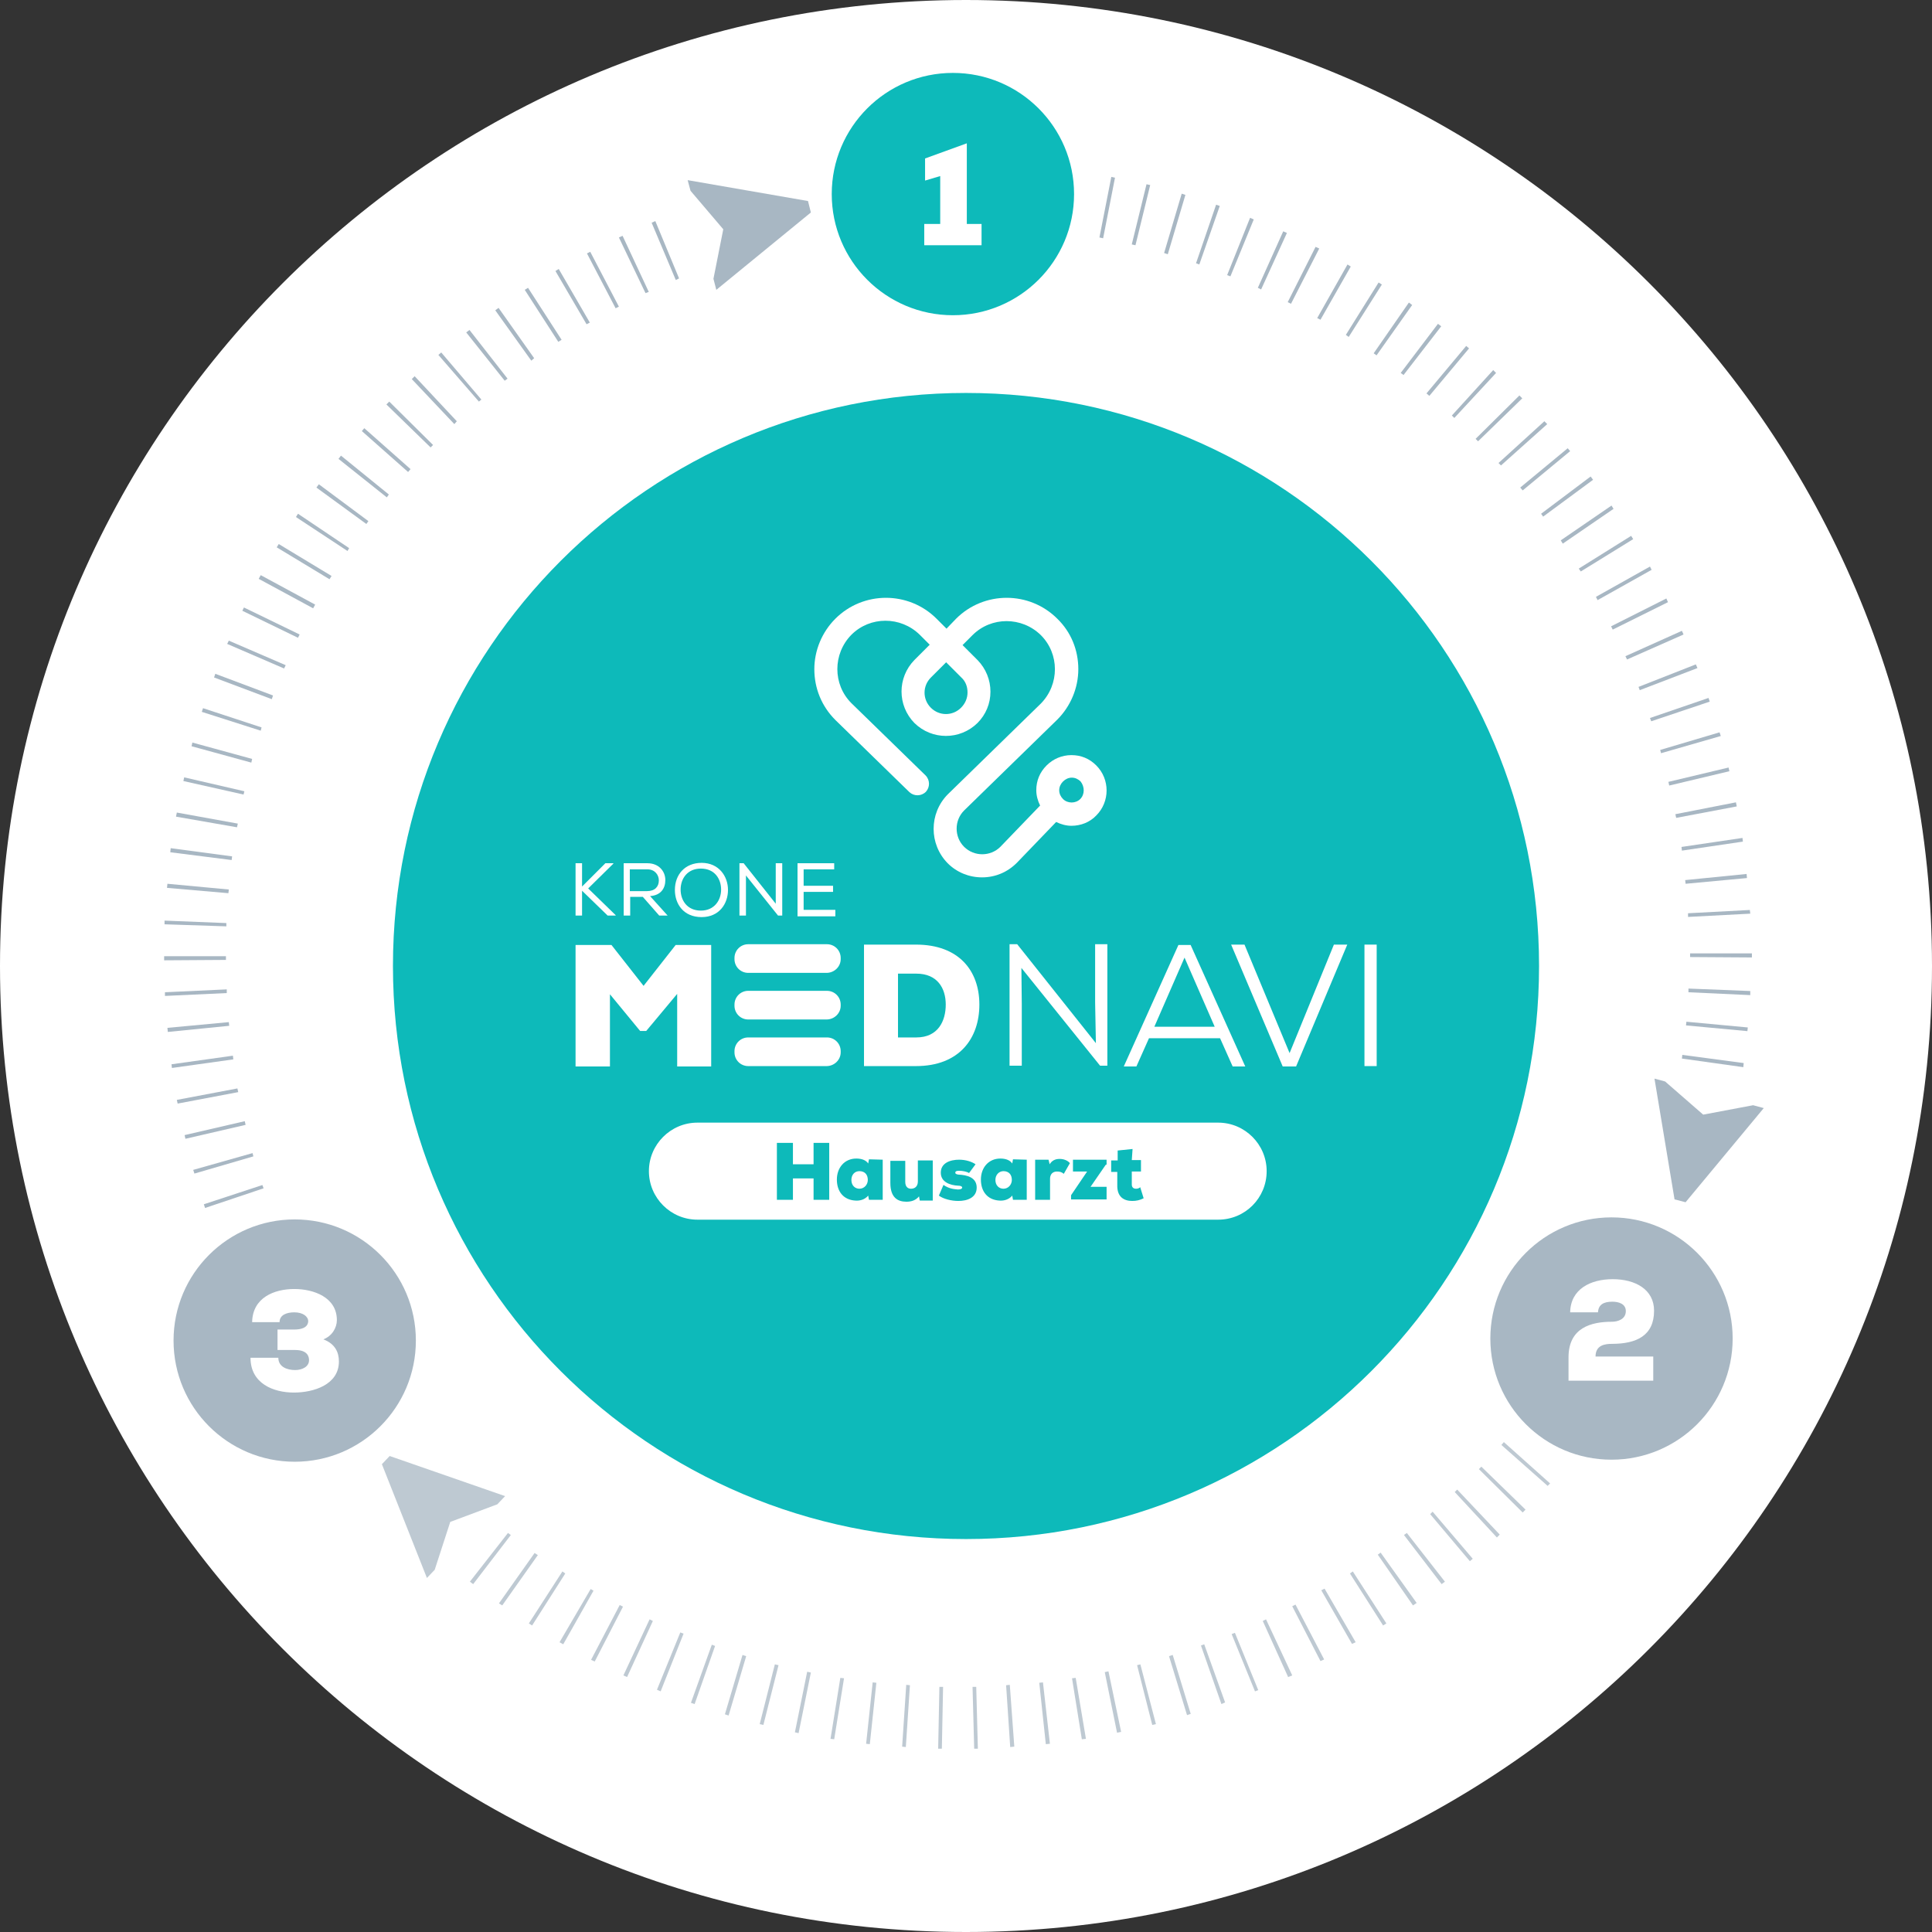 <svg width="472" height="472" viewBox="0 0 472 472" fill="none" xmlns="http://www.w3.org/2000/svg">
<rect x="0" y="0" width="472" height="472" fill="#333333" stroke="none"/>
<path d="M236 472C366.339 472 472 366.339 472 236C472 105.661 366.339 0 236 0C105.661 0 0 105.661 0 236C0 366.339 105.661 472 236 472Z" fill="white"/>
<path d="M393.7 356.612C410.047 356.612 423.3 343.36 423.3 327.012C423.3 310.664 410.047 297.412 393.7 297.412C377.352 297.412 364.1 310.664 364.1 327.012C364.1 343.36 377.352 356.612 393.7 356.612Z" fill="#A8B7C3"/>
<path d="M394 312.512C399.5 312.512 404.1 315.012 404.1 320.212C404.1 326.312 399.8 328.312 393.8 328.312C392.1 328.312 389.8 328.612 389.8 331.412H403.9V337.312H383.2V331.612C383.2 324.312 388.8 322.912 393.8 322.912C395.2 322.912 397.2 322.312 397.2 320.312C397.2 318.612 395.6 318.012 393.9 318.012C391.8 318.012 390.5 318.712 390.4 320.612H383.6C383.7 314.912 388.6 312.512 394 312.512Z" fill="white"/>
<path d="M71.999 357.112C88.347 357.112 101.599 343.86 101.599 327.512C101.599 311.164 88.347 297.912 71.999 297.912C55.652 297.912 42.399 311.164 42.399 327.512C42.399 343.86 55.652 357.112 71.999 357.112Z" fill="#A8B7C3"/>
<path d="M67.799 324.812H71.899C73.299 324.812 75.199 324.512 75.299 322.812C75.299 321.612 73.999 320.612 71.899 320.612C70.099 320.612 68.299 321.212 68.299 323.012H61.599C61.699 317.012 66.999 314.912 71.899 314.912C76.599 314.912 82.299 316.912 82.299 322.512C82.299 324.412 81.099 326.412 78.999 327.212C81.899 328.312 82.799 330.412 82.799 332.612C82.799 338.312 76.599 340.212 71.799 340.212C66.799 340.212 61.199 338.012 61.199 331.712H67.999C67.999 333.912 70.099 334.712 72.099 334.712C73.799 334.712 75.499 333.912 75.499 332.312C75.499 331.612 75.299 329.812 72.099 329.812H67.799V324.812Z" fill="white"/>
<path d="M232.8 77.013C249.147 77.013 262.4 63.76 262.4 47.413C262.4 31.065 249.147 17.812 232.8 17.812C216.452 17.812 203.2 31.065 203.2 47.413C203.2 63.76 216.452 77.013 232.8 77.013Z" fill="#0DBABA"/>
<path d="M229.7 54.613V43.013L226 44.113V38.713L236.2 35.013V54.713H239.8V59.913H225.8V54.713H229.7V54.613Z" fill="white"/>
<path d="M174.3 68.112L175 70.812L198.1 51.912L197.4 49.112L168 44.012L168.7 46.612L176.7 56.012L174.3 68.112Z" fill="#A8B7C3"/>
<path d="M50.1 295.112L49.8 294.212L64.1 289.512L64.4 290.312L50.1 295.112ZM47.5 286.712L47.2 285.812L61.7 281.712L61.9 282.512L47.5 286.712ZM45.3 278.212L45.1 277.312L59.8 273.912L60 274.812L45.3 278.212ZM43.4 269.612L43.2 268.712L58 265.912L58.2 266.812L43.4 269.612ZM42 260.912L41.9 260.012L56.9 257.912L57 258.812L42 260.912ZM41 252.112L40.9 251.112L55.9 249.712L56 250.612L41 252.112ZM40.3 243.312V242.412L55.4 241.712V242.612L40.3 243.312ZM40.1 234.612V233.612H55.2V234.512L40.1 234.612ZM55.3 226.312L40.2 225.812V224.912L55.3 225.512V226.312ZM55.8 218.212L40.8 216.912L40.9 215.912L55.9 217.312L55.8 218.212ZM56.6 210.112L41.6 208.212L41.7 207.212L56.7 209.212L56.6 210.112ZM57.9 202.112L43 199.512L43.2 198.512L58.1 201.212L57.9 202.112ZM59.5 194.112L44.8 190.812L45 189.912L59.7 193.312L59.5 194.112ZM61.4 186.312L46.8 182.312L47 181.412L61.6 185.412L61.4 186.312ZM63.7 178.512L49.3 173.912L49.6 173.012L63.9 177.712L63.7 178.512ZM66.4 170.812L52.3 165.512L52.6 164.612L66.7 169.912L66.4 170.812ZM69.4 163.312L55.5 157.312L55.9 156.512L69.8 162.512L69.4 163.312ZM72.8 155.812L59.2 149.212L59.6 148.412L73.2 155.012L72.8 155.812ZM76.5 148.612L63.2 141.412L63.7 140.512L77 147.712L76.5 148.612ZM80.5 141.512L67.6 133.712L68.1 132.912L81 140.712L80.5 141.512ZM84.9 134.612L72.3 126.312L72.8 125.512L85.3 133.912L84.9 134.612ZM89.5 128.012L77.3 119.112L77.9 118.312L90 127.312L89.5 128.012ZM94.5 121.512L82.7 112.112L83.3 111.312L95 120.812L94.5 121.512ZM99.7 115.312L88.4 105.312L89 104.612L100.3 114.612L99.7 115.312ZM105.2 109.312L94.4 98.812L95.1 98.112L105.8 108.712L105.2 109.312ZM111 103.612L100.6 92.612L101.3 91.912L111.6 102.912L111 103.612ZM117 98.112L107.1 86.712L107.8 86.112L117.6 97.612L117 98.112ZM123.3 93.012L113.9 81.212L114.7 80.612L124 92.512L123.3 93.012ZM129.8 88.112L121 75.812L121.8 75.212L130.5 87.512L129.8 88.112ZM136.4 83.512L128.2 70.812L129 70.312L137.2 83.012L136.4 83.512ZM143.3 79.212L135.7 66.212L136.5 65.712L144.1 78.812L143.3 79.212ZM150.4 75.312L143.4 61.912L144.2 61.512L151.2 74.912L150.4 75.312ZM157.7 71.612L151.2 58.012L152.1 57.612L158.5 71.312L157.7 71.612ZM165.1 68.412L159.2 54.412L160.1 54.012L165.9 68.012L165.1 68.412Z" fill="#A8B7C3"/>
<g opacity="0.75">
<path d="M121.5 367.512L123.4 365.512L95.2 355.712L93.3 357.712L104.3 385.512L106.2 383.512L110 371.812L121.5 367.512Z" fill="#A8B7C3"/>
<path d="M230.1 427.212H229.2L229.5 412.113H230.4L230.1 427.212ZM238 427.212L237.6 412.113H238.5L238.9 427.212H238ZM221.3 426.812L220.4 426.712L221.4 411.613L222.3 411.712L221.3 426.812ZM246.8 426.812L245.8 411.712L246.7 411.613L247.8 426.712L246.8 426.812ZM212.5 426.113L211.6 426.013L213.2 411.013L214.1 411.113L212.5 426.113ZM255.5 426.113L253.9 411.113L254.8 411.013L256.5 426.013L255.5 426.113ZM203.8 424.913L202.9 424.812L205.3 409.913L206.2 410.013L203.8 424.913ZM264.3 424.913L261.9 410.013L262.8 409.913L265.3 424.812L264.3 424.913ZM195.1 423.413L194.2 423.212L197.2 408.413L198.1 408.613L195.1 423.413ZM272.9 423.312L269.9 408.513L270.8 408.312L273.9 423.113L272.9 423.312ZM186.5 421.413L185.6 421.212L189.3 406.613L190.2 406.812L186.5 421.413ZM281.5 421.413L277.8 406.812L278.6 406.613L282.4 421.212L281.5 421.413ZM178 419.113L177.1 418.812L181.4 404.312L182.3 404.613L178 419.113ZM290 419.013L285.6 404.613L286.5 404.312L290.9 418.712L290 419.013ZM169.7 416.312L168.8 416.013L173.9 401.812L174.7 402.113L169.7 416.312ZM298.4 416.312L293.4 402.013L294.2 401.712L299.3 415.913L298.4 416.312ZM161.4 413.212L160.5 412.812L166.2 398.812L167 399.113L161.4 413.212ZM306.6 413.212L300.9 399.212L301.7 398.913L307.4 412.913L306.6 413.212ZM153.2 409.712L152.3 409.312L158.7 395.613L159.5 396.013L153.2 409.712ZM314.7 409.712L308.5 396.013L309.3 395.613L315.7 409.312L314.7 409.712ZM145.3 405.913L144.4 405.513L151.4 392.113L152.2 392.513L145.3 405.913ZM322.6 405.812L315.7 392.413L316.5 392.013L323.5 405.413L322.6 405.812ZM137.6 401.712L136.7 401.212L144.3 388.212L145 388.613L137.6 401.712ZM330.3 401.613L322.8 388.513L323.6 388.113L331.2 401.212L330.3 401.613ZM130 397.113L129.2 396.613L137.4 383.913L138.1 384.413L130 397.113ZM337.9 397.113L329.8 384.413L330.5 383.913L338.7 396.613L337.9 397.113ZM345.2 392.212L336.6 379.812L337.3 379.312L346.1 391.613L345.2 392.212ZM122.7 392.212L121.9 391.712L130.6 379.413L131.4 379.913L122.7 392.212ZM352.2 387.013L343 375.013L343.7 374.513L353 386.413L352.2 387.013ZM115.6 387.013L114.8 386.413L124.1 374.513L124.8 375.013L115.6 387.013ZM359.1 381.413L349.4 369.913L350 369.312L359.8 380.812L359.1 381.413ZM365.7 375.613L355.4 364.513L356 363.913L366.4 374.913L365.7 375.613ZM372 369.513L361.3 358.913L361.9 358.312L372.7 368.812L372 369.513ZM378.1 363.013L366.8 353.013L367.4 352.312L378.7 362.413L378.1 363.013Z" fill="#A8B7C3"/>
</g>
<path d="M406.8 264.213L404.2 263.513L409.1 293.013L411.8 293.713L430.9 270.713L428.3 270.013L416.1 272.313L406.8 264.213Z" fill="#A8B7C3"/>
<path d="M425.9 260.713L410.9 258.613L411 257.713L426 259.713L425.9 260.713ZM426.9 251.913L411.9 250.513L412 249.613L427 251.013L426.9 251.913ZM427.6 243.113L412.5 242.413V241.513L427.6 242.113V243.113ZM428 233.913L412.9 233.813V232.913H428V233.913ZM412.4 224.013V223.113L427.5 222.313L427.6 223.213L412.4 224.013ZM411.8 215.913L411.7 215.013L426.7 213.513L426.8 214.513L411.8 215.913ZM410.9 207.813L410.8 206.913L425.7 204.713L425.8 205.613L410.9 207.813ZM409.5 199.813L409.3 198.913L424.1 196.013L424.3 197.013L409.5 199.813ZM407.8 191.913L407.6 191.013L422.3 187.513L422.5 188.413L407.8 191.913ZM405.8 184.013L405.6 183.213L420.1 178.913L420.4 179.813L405.8 184.013ZM403.4 176.213L403.1 175.413L417.4 170.513L417.7 171.413L403.4 176.213ZM400.6 168.613L400.3 167.813L414.3 162.313L414.7 163.213L400.6 168.613ZM397.5 161.113L397.1 160.313L410.9 154.113L411.3 155.013L397.5 161.113ZM394 153.813L393.6 153.013L407.1 146.213L407.5 147.113L394 153.813ZM390.3 146.613L389.9 145.813L403.1 138.413L403.5 139.213L390.3 146.613ZM386.2 139.613L385.7 138.913L398.5 130.913L399 131.713L386.2 139.613ZM381.8 132.813L381.3 132.013L393.7 123.513L394.2 124.313L381.8 132.813ZM377 126.213L376.5 125.513L388.6 116.413L389.2 117.213L377 126.213ZM372 119.813L371.4 119.113L383 109.513L383.6 110.213L372 119.813ZM366.7 113.713L366.1 113.113L377.3 102.913L378 103.613L366.7 113.713ZM361.1 107.813L360.5 107.213L371.2 96.613L371.9 97.313L361.1 107.813ZM355.3 102.113L354.7 101.513L364.8 90.413L365.5 91.113L355.3 102.113ZM349.2 96.713L348.5 96.113L358.2 84.513L358.9 85.113L349.2 96.713ZM342.9 91.613L342.2 91.113L351.3 79.113L352.1 79.713L342.9 91.613ZM336.3 86.813L335.6 86.313L344.2 73.913L345 74.513L336.3 86.813ZM329.5 82.313L328.8 81.813L336.8 69.013L337.6 69.513L329.5 82.313ZM322.6 78.113L321.8 77.713L329.2 64.613L330 65.113L322.6 78.113ZM315.4 74.213L314.6 73.813L321.4 60.313L322.3 60.713L315.4 74.213ZM308.1 70.713L307.3 70.313L313.5 56.513L314.4 56.913L308.1 70.713ZM300.6 67.513L299.8 67.213L305.4 53.213L306.3 53.613L300.6 67.513ZM293 64.613L292.2 64.313L297.1 50.013L298 50.313L293 64.613ZM285.3 62.113L284.4 61.813L288.7 47.313L289.6 47.613L285.3 62.113ZM277.4 59.913L276.5 59.713L280.1 45.013L281 45.213L277.4 59.913ZM269.5 58.213L268.6 58.013L271.5 43.213L272.4 43.413L269.5 58.213Z" fill="#A8B7C3"/>
<g clip-path="url(#clip0_2517_7362)">
<path d="M236 376C313.32 376 376 313.32 376 236C376 158.68 313.32 96 236 96C158.68 96 96 158.68 96 236C96 313.32 158.68 376 236 376Z" fill="#0DBABA"/>
<path d="M267.547 244.96V230.68H270.533V260.36H268.76L249.533 236.466L249.627 245.24V260.36H246.64V230.68H248.507L267.733 254.853L267.547 244.96Z" fill="white"/>
<path d="M280.707 253.64L277.627 260.546H274.547L287.894 230.866H290.88L304.227 260.546H301.147L298.067 253.64H280.707ZM296.76 250.84L289.387 233.946L282.014 250.84H296.76Z" fill="white"/>
<path d="M313.373 260.546L300.773 230.773H304.04L315.053 257.28L325.88 230.773H329.147L316.64 260.546H313.373Z" fill="white"/>
<path d="M333.347 230.773H336.333V260.453H333.347V230.773Z" fill="white"/>
<path d="M165.44 242.813L157.88 251.867H156.387L149.013 242.907V260.547H140.613V230.867H149.387L157.227 240.853L165.067 230.867H173.747V260.547H165.44V242.813Z" fill="white"/>
<path d="M223.773 230.773C234.32 230.773 239.267 237.213 239.267 245.426C239.267 253.64 234.413 260.453 223.773 260.453H211.08V230.773H223.773ZM219.387 253.453H223.867C229.187 253.453 231.053 249.44 231.053 245.426C231.053 241.413 229 237.866 223.867 237.866H219.387V253.453Z" fill="white"/>
<path d="M201.933 237.68H182.8C180.933 237.68 179.44 236.186 179.44 234.32V234.04C179.44 232.173 180.933 230.68 182.8 230.68H202.027C203.893 230.68 205.387 232.173 205.387 234.04V234.32C205.387 236.186 203.8 237.68 201.933 237.68Z" fill="white"/>
<path d="M201.933 249.066H182.8C180.933 249.066 179.44 247.573 179.44 245.706V245.426C179.44 243.56 180.933 242.066 182.8 242.066H202.027C203.893 242.066 205.387 243.56 205.387 245.426V245.706C205.387 247.573 203.8 249.066 201.933 249.066Z" fill="white"/>
<path d="M201.933 260.453H182.8C180.933 260.453 179.44 258.96 179.44 257.093V256.813C179.44 254.946 180.933 253.453 182.8 253.453H202.027C203.893 253.453 205.387 254.946 205.387 256.813V257.093C205.387 258.96 203.8 260.453 201.933 260.453Z" fill="white"/>
<path d="M140.613 210.893H142.2V216.586L147.893 210.893H149.853V210.986L143.693 217.053L150.413 223.586V223.68H148.453L142.2 217.613V223.68H140.613V210.893Z" fill="white"/>
<path d="M157.04 219.106H153.96V223.68H152.373V210.893H158.16C161.053 210.893 162.546 212.946 162.546 215C162.546 216.96 161.52 218.733 158.813 218.92L163.106 223.68H161.053L157.04 219.106ZM160.96 215.093C160.96 213.786 160.026 212.386 158.16 212.386H153.866V217.706H158.066C160.026 217.706 160.96 216.586 160.96 215.093Z" fill="white"/>
<path d="M177.853 217.426C177.853 220.786 175.707 224.053 171.413 224.053C166.933 224.053 164.88 220.786 164.88 217.426C164.88 213.693 167.307 210.8 171.413 210.8C175.613 210.8 177.853 214.066 177.853 217.426ZM171.227 212.2C167.96 212.2 166.28 214.626 166.28 217.333C166.28 219.946 167.867 222.466 171.227 222.466C174.587 222.466 176.173 219.853 176.173 217.333C176.173 214.813 174.68 212.2 171.227 212.2Z" fill="white"/>
<path d="M181.68 210.893L189.52 220.786V210.893H191.107V223.68H190.08L182.24 213.88V223.68H180.653V210.893H181.68Z" fill="white"/>
<path d="M194.747 210.893H203.8V212.386H196.333V216.4H203.52V217.893H196.333V222.28H204.08V223.866H194.84V210.893H194.747Z" fill="white"/>
<path d="M267.827 187C266.147 185.32 264.093 184.48 261.76 184.48C259.427 184.48 257.28 185.413 255.693 187C254.013 188.68 253.173 190.733 253.173 193.066C253.173 194.373 253.547 195.68 254.107 196.8L244.4 206.88C241.973 209.306 237.96 209.306 235.533 206.88C233.107 204.453 233.107 200.44 235.533 198.013L258.307 175.8C261.573 172.533 263.44 168.053 263.44 163.48C263.44 158.813 261.667 154.426 258.307 151.16C251.493 144.346 240.387 144.346 233.573 151.16L231.24 153.586L228.813 151.16C222 144.346 210.893 144.346 204.08 151.16C200.813 154.426 198.947 158.906 198.947 163.48C198.947 168.146 200.72 172.533 204.08 175.893L222.187 193.533C223.307 194.56 225.08 194.56 226.2 193.44C227.227 192.32 227.227 190.546 226.107 189.426L208 171.786C203.427 167.213 203.427 159.746 208 155.08C212.573 150.506 220.04 150.506 224.707 155.08L227.133 157.506L223.4 161.24C219.2 165.533 219.2 172.346 223.4 176.64C227.693 180.84 234.507 180.84 238.8 176.64C240.853 174.586 241.973 171.88 241.973 168.986C241.973 166.093 240.853 163.386 238.893 161.333L235.16 157.6L237.587 155.173C242.16 150.6 249.627 150.6 254.293 155.173C258.867 159.746 258.867 167.213 254.293 171.88L231.52 194.093C226.947 198.76 226.947 206.226 231.52 210.893C233.76 213.133 236.747 214.346 239.92 214.346C243.093 214.346 246.08 213.133 248.413 210.8L258.027 200.813C259.147 201.373 260.453 201.746 261.76 201.746C264 201.746 266.24 200.906 267.827 199.226C271.187 195.866 271.187 190.36 267.827 187ZM236.373 169.173C236.373 170.573 235.813 171.88 234.787 172.906C232.733 174.96 229.467 174.96 227.413 172.906C225.36 170.853 225.36 167.586 227.413 165.533L231.147 161.8L234.88 165.533C235.907 166.466 236.373 167.773 236.373 169.173ZM263.907 195.213C262.787 196.333 260.827 196.333 259.707 195.213C259.147 194.653 258.773 193.906 258.773 193.066C258.773 192.226 259.147 191.48 259.707 190.92C260.267 190.36 261.013 189.986 261.853 189.986C262.693 189.986 263.44 190.36 264 190.92C265.027 192.226 265.027 194.093 263.907 195.213Z" fill="white"/>
<path d="M297.6 297.973H170.387C163.853 297.973 158.533 292.653 158.533 286.12C158.533 279.587 163.853 274.267 170.387 274.267H297.6C304.133 274.267 309.453 279.587 309.453 286.12C309.453 292.653 304.227 297.973 297.6 297.973Z" fill="white"/>
<path d="M198.76 287.893H193.72V293.12H189.8V279.213H193.72V284.44H198.76V279.213H202.586V293.12H198.76V287.893Z" fill="#0DBABA"/>
<path d="M215.653 283.32V293.12H212.293L212.106 292.093C211.266 293.12 209.96 293.4 208.933 293.307C206.04 293.12 204.453 291.067 204.453 288.173C204.453 285.28 206.32 283.04 209.213 283.04C210.613 283.04 211.64 283.507 212.106 284.253L212.293 283.227L215.653 283.32ZM208 288.267C208 289.667 208.933 290.413 209.96 290.413C211.173 290.413 212.013 289.387 212.013 288.267C212.013 286.96 211.266 286.12 209.96 286.12C208.84 286.12 208 286.96 208 288.267Z" fill="#0DBABA"/>
<path d="M221.16 288.734C221.16 289.947 221.813 290.414 222.56 290.414C223.493 290.414 224.24 289.854 224.24 288.64V283.507H227.88V293.307H224.707L224.52 292.28C223.68 293.307 222.56 293.587 221.44 293.587C219.293 293.587 217.52 292.56 217.52 289.014V283.6H221.16V288.734Z" fill="#0DBABA"/>
<path d="M234.04 290.6C234.693 290.6 235.066 290.413 235.066 290.133C235.066 289.853 234.693 289.666 234.04 289.666C232.173 289.573 229.84 288.826 229.84 286.493C229.84 284.16 232.08 283.32 234.32 283.32C235.906 283.32 237.4 283.786 238.333 284.44L236.746 286.586C236.186 286.213 235.066 286.026 234.32 286.026C233.76 286.026 233.386 286.12 233.386 286.493C233.386 286.68 233.48 286.866 234.133 286.96C236.186 287.053 238.613 287.613 238.613 290.133C238.613 292.56 236.373 293.4 234.133 293.4C232.453 293.4 230.493 292.933 229.373 292.093L230.493 289.48C231.986 290.506 233.2 290.506 234.04 290.6Z" fill="#0DBABA"/>
<path d="M250.84 283.32V293.12H247.48L247.293 292.093C246.453 293.12 245.146 293.4 244.12 293.307C241.226 293.12 239.64 291.067 239.64 288.173C239.64 285.28 241.506 283.04 244.4 283.04C245.8 283.04 246.826 283.507 247.293 284.253L247.48 283.227L250.84 283.32ZM243.186 288.267C243.186 289.667 244.12 290.413 245.146 290.413C246.36 290.413 247.2 289.387 247.2 288.267C247.2 286.96 246.453 286.12 245.146 286.12C244.12 286.12 243.186 286.96 243.186 288.267Z" fill="#0DBABA"/>
<path d="M256.44 284.44C257 283.507 257.84 283.133 258.866 283.133C259.893 283.133 260.826 283.507 261.386 284.16L259.893 286.773C259.333 286.307 258.866 286.213 258.213 286.213C257.28 286.213 256.533 286.773 256.533 287.987V293.12H252.893V283.32H256.16L256.44 284.44Z" fill="#0DBABA"/>
<path d="M270.16 284.533L266.427 289.946H270.347V293.026H261.667V292L265.587 286.213H262.133V283.32H270.347V284.533H270.16Z" fill="#0DBABA"/>
<path d="M276.506 283.413H278.746V286.213H276.506V289.387C276.506 290.04 276.88 290.413 277.533 290.413C277.906 290.413 278.28 290.32 278.56 290.04L279.4 292.747C278.466 293.213 277.626 293.4 276.6 293.4C274.64 293.4 272.866 292.467 272.96 289.48V286.307H271.466V283.507H273.053V281.08L276.693 280.707L276.506 283.413Z" fill="#0DBABA"/>
</g>
<defs>
<clipPath id="clip0_2517_7362">
<rect width="280" height="280" fill="white" transform="translate(96 96)"/>
</clipPath>
</defs>
</svg>
